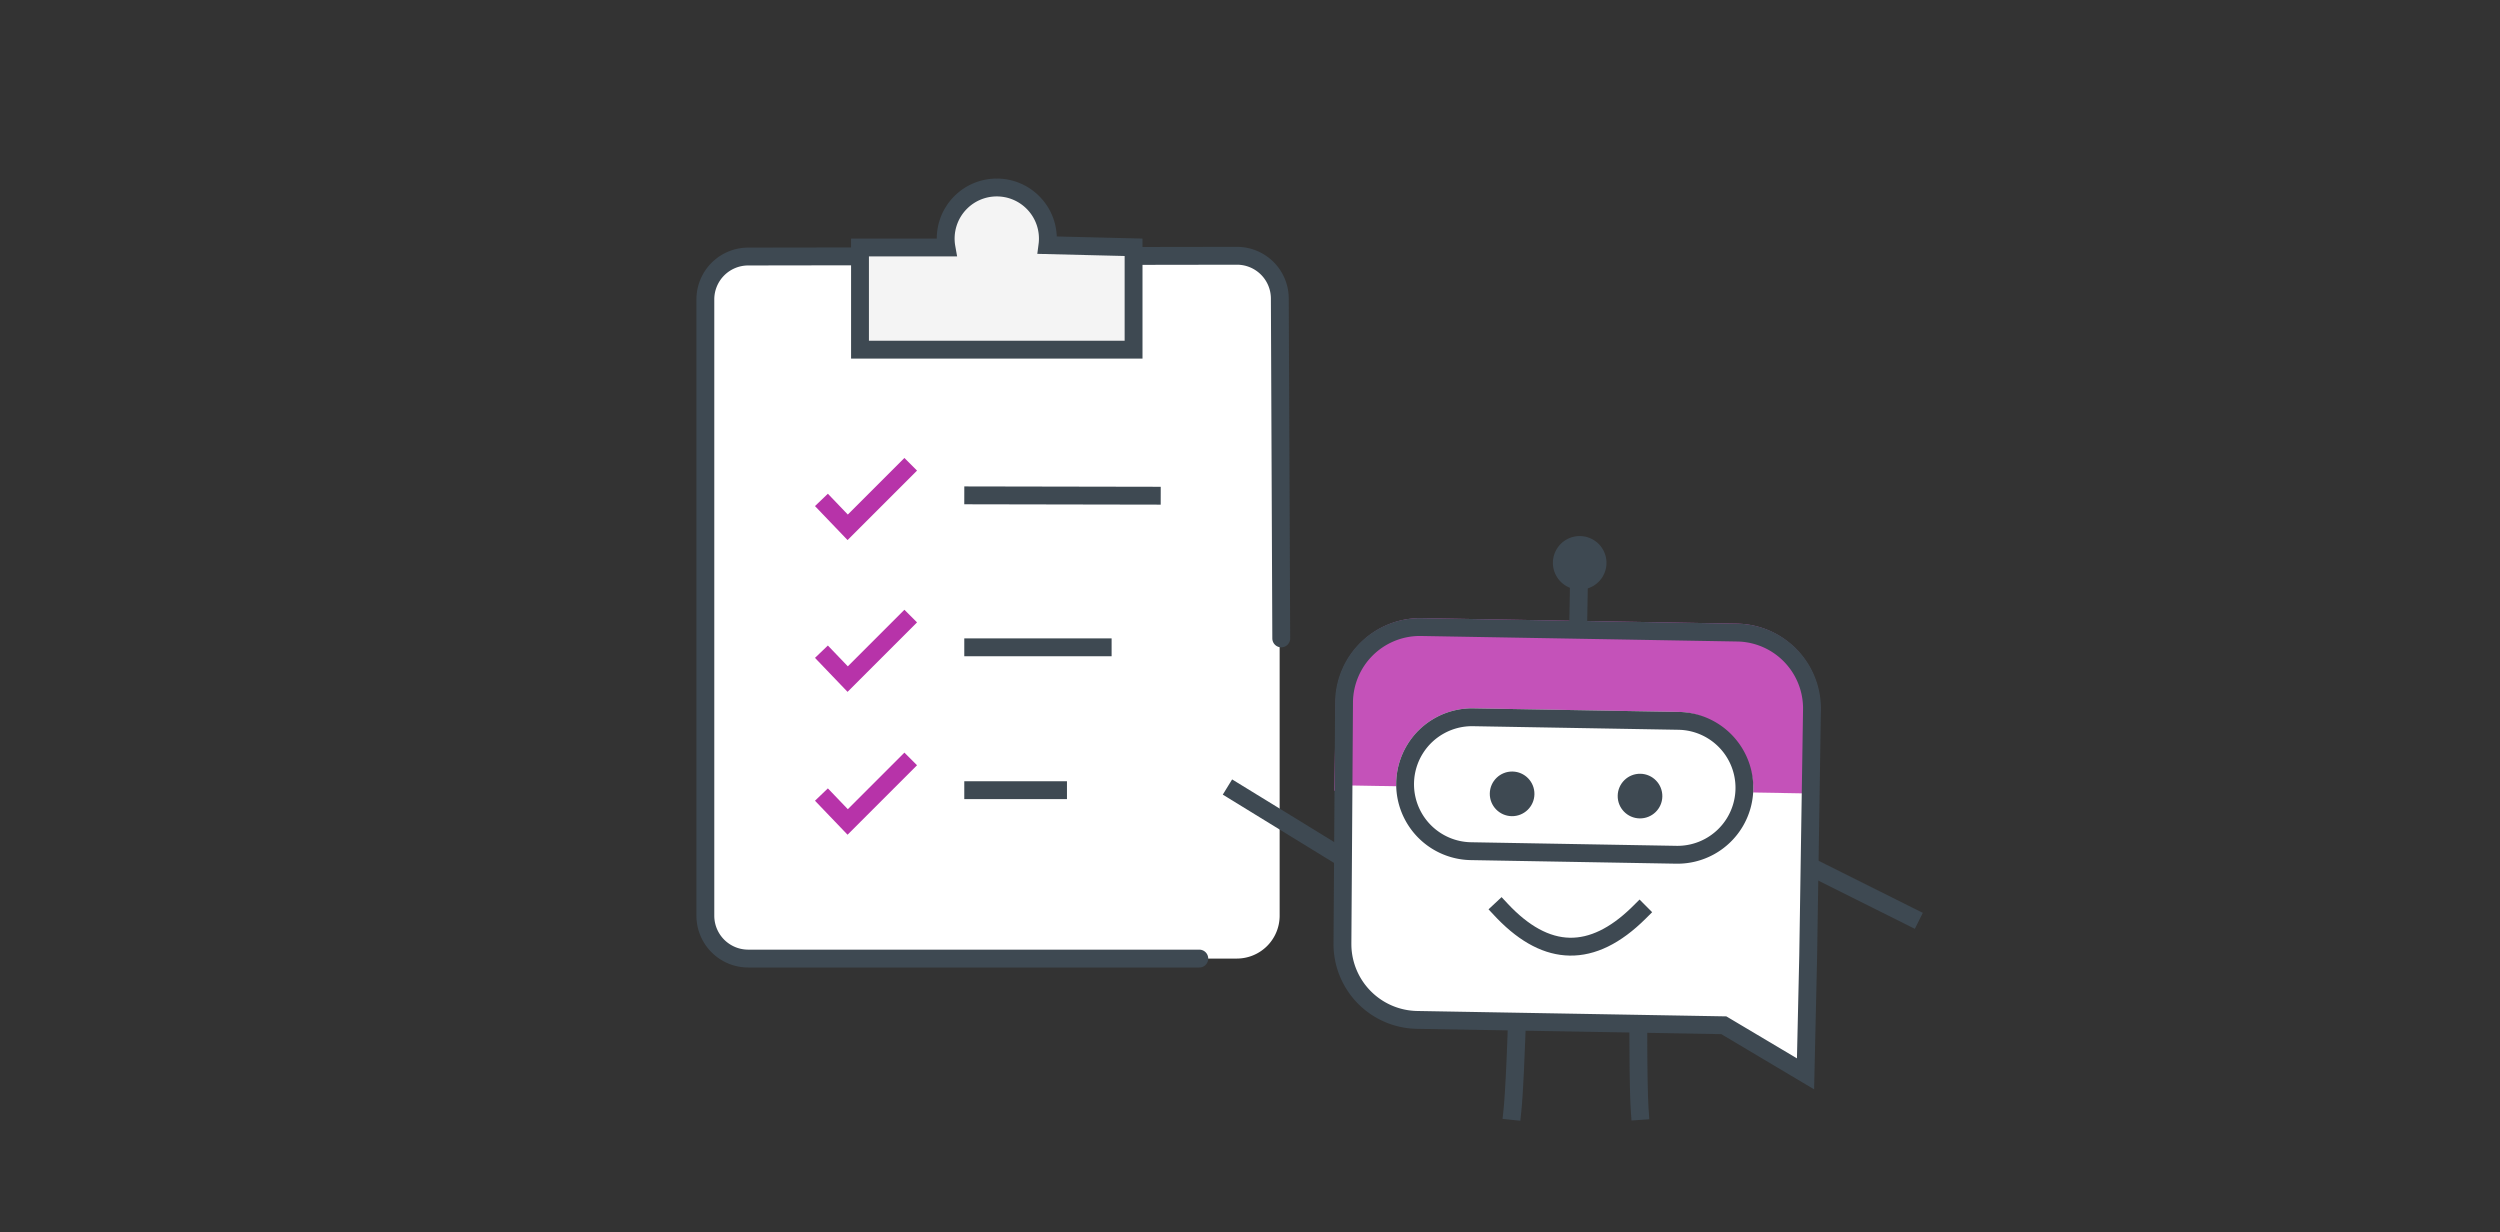 <svg width="280" height="138" xmlns="http://www.w3.org/2000/svg"><rect width="100%" height="100%" fill="#333333" stroke="none"/><g fill="none" fill-rule="evenodd"><path d="M83.807 28.647l54.72.085a4.8 4.8 0 014.793 4.8v69.028a4.8 4.8 0 01-4.8 4.8H83.8a4.8 4.8 0 01-4.8-4.8V33.447a4.8 4.8 0 014.807-4.8z" fill="#FFF"/><path d="M143.5 71.5l-.16-38.073a4.8 4.8 0 00-4.807-4.78l-54.74.085a4.8 4.8 0 00-4.793 4.8v69.028a4.8 4.8 0 004.8 4.8h50.52" stroke="#3E4952" stroke-width="2" fill="#FFF" stroke-linecap="round"/><path d="M92 55.99l2.941 3.069L102 52M92 72.99l2.941 3.069L102 69M92 88.99l2.941 3.069L102 85" stroke="#B733A9" stroke-width="2"/><path stroke="#3E4952" stroke-width="2" fill="#3E4952" d="M108 55.48l22 .04"/><path stroke="#3E4952" stroke-width="2" d="M108 88.5h11.5M108 72.5h16.5"/><path d="M111.64 21a5.7 5.7 0 013.972 1.604 5.713 5.713 0 011.702 4.855h0l9.646.237V39.16H96.32V27.72h9.685a5.722 5.722 0 011.59-5.045A5.702 5.702 0 01111.64 21z" stroke="#3E4952" stroke-width="2" fill="#F4F4F4"/><g><g transform="rotate(1 -3331.41 7871.397)"><path d="M22.578 9.5H57.83a9.5 9.5 0 019.497 9.744L67.078 29h-54V19a9.5 9.5 0 019.5-9.5z" fill="#C452B9"/><path d="M66.545 28.377h-52.67V46c0 6.615 5.454 8.996 9.511 8.996H56.91l9.635 5.38V28.376z" fill="#FFF"/><path d="M22.5 9.5a9.5 9.5 0 00-9.497 9.23l-.003.373.293 27a9.5 9.5 0 009.5 9.397h34.103l10.5 6 .077-14.946-.058-27.574a9.5 9.5 0 00-9.5-9.48H22.5zm0 2h35.415a7.5 7.5 0 017.496 7.242l.004.242.058 27.56-.059 11.52-7.987-4.564H22.793a7.5 7.5 0 01-7.493-7.173l-.007-.245L15 19a7.5 7.5 0 017.258-7.496l.242-.004z" fill="#3E4952" fill-rule="nonzero"/><g fill="#3E4952" fill-rule="nonzero"><path d="M41.072 4.344v5.681h-2V4.344z"/><path d="M40.117 6a3 3 0 100-6 3 3 0 000 6z"/></g><rect fill="#FFF" x="20" y="19.5" width="40" height="17" rx="8.5"/><path d="M51.5 19.5a8.5 8.5 0 110 17h-23a8.5 8.5 0 110-17h23zm0 2h-23a6.5 6.5 0 00-.233 12.996l.233.004h23a6.5 6.5 0 00.233-12.996L51.5 21.5z" fill="#3E4952" fill-rule="nonzero"/><g transform="translate(30.5 26.5)" fill="#3E4952"><circle transform="matrix(-1 0 0 1 33.656 0)" cx="16.828" cy="2.5" r="2.5"/><circle transform="matrix(-1 0 0 1 5 0)" cx="2.5" cy="2.5" r="2.5"/></g><path fill="#3E4952" fill-rule="nonzero" d="M32.997 53.982l2 .035-.044 2.393-.088 3.599-.067 1.914-.048 1.061-.05.89-.055.72-.087.996-1.992-.174.1-1.154.039-.539.061-1.114.069-1.694.062-2.083.047-2.032zM48.568 53.737l-2 .035.044 2.394.088 3.598.067 1.915.048 1.061.05.89.055.72.087.996 1.992-.175-.1-1.154-.039-.538-.061-1.114-.069-1.694-.062-2.083-.047-2.032zM1.618 27.93L.602 29.652 13.559 37.3l1.017-1.723zM79.226 41.524l-.862 1.804-12.659-6.048.862-1.805zM47.478 40.586l1.436 1.392-.696.718C45.461 45.542 42.636 47 39.75 47c-2.783 0-5.51-1.356-8.173-4.005l-.295-.3-.696-.717 1.436-1.392.696.718C35.128 43.792 37.47 45 39.75 45c2.193 0 4.442-1.117 6.754-3.414l.278-.282.696-.718z"/></g></g></g></svg>